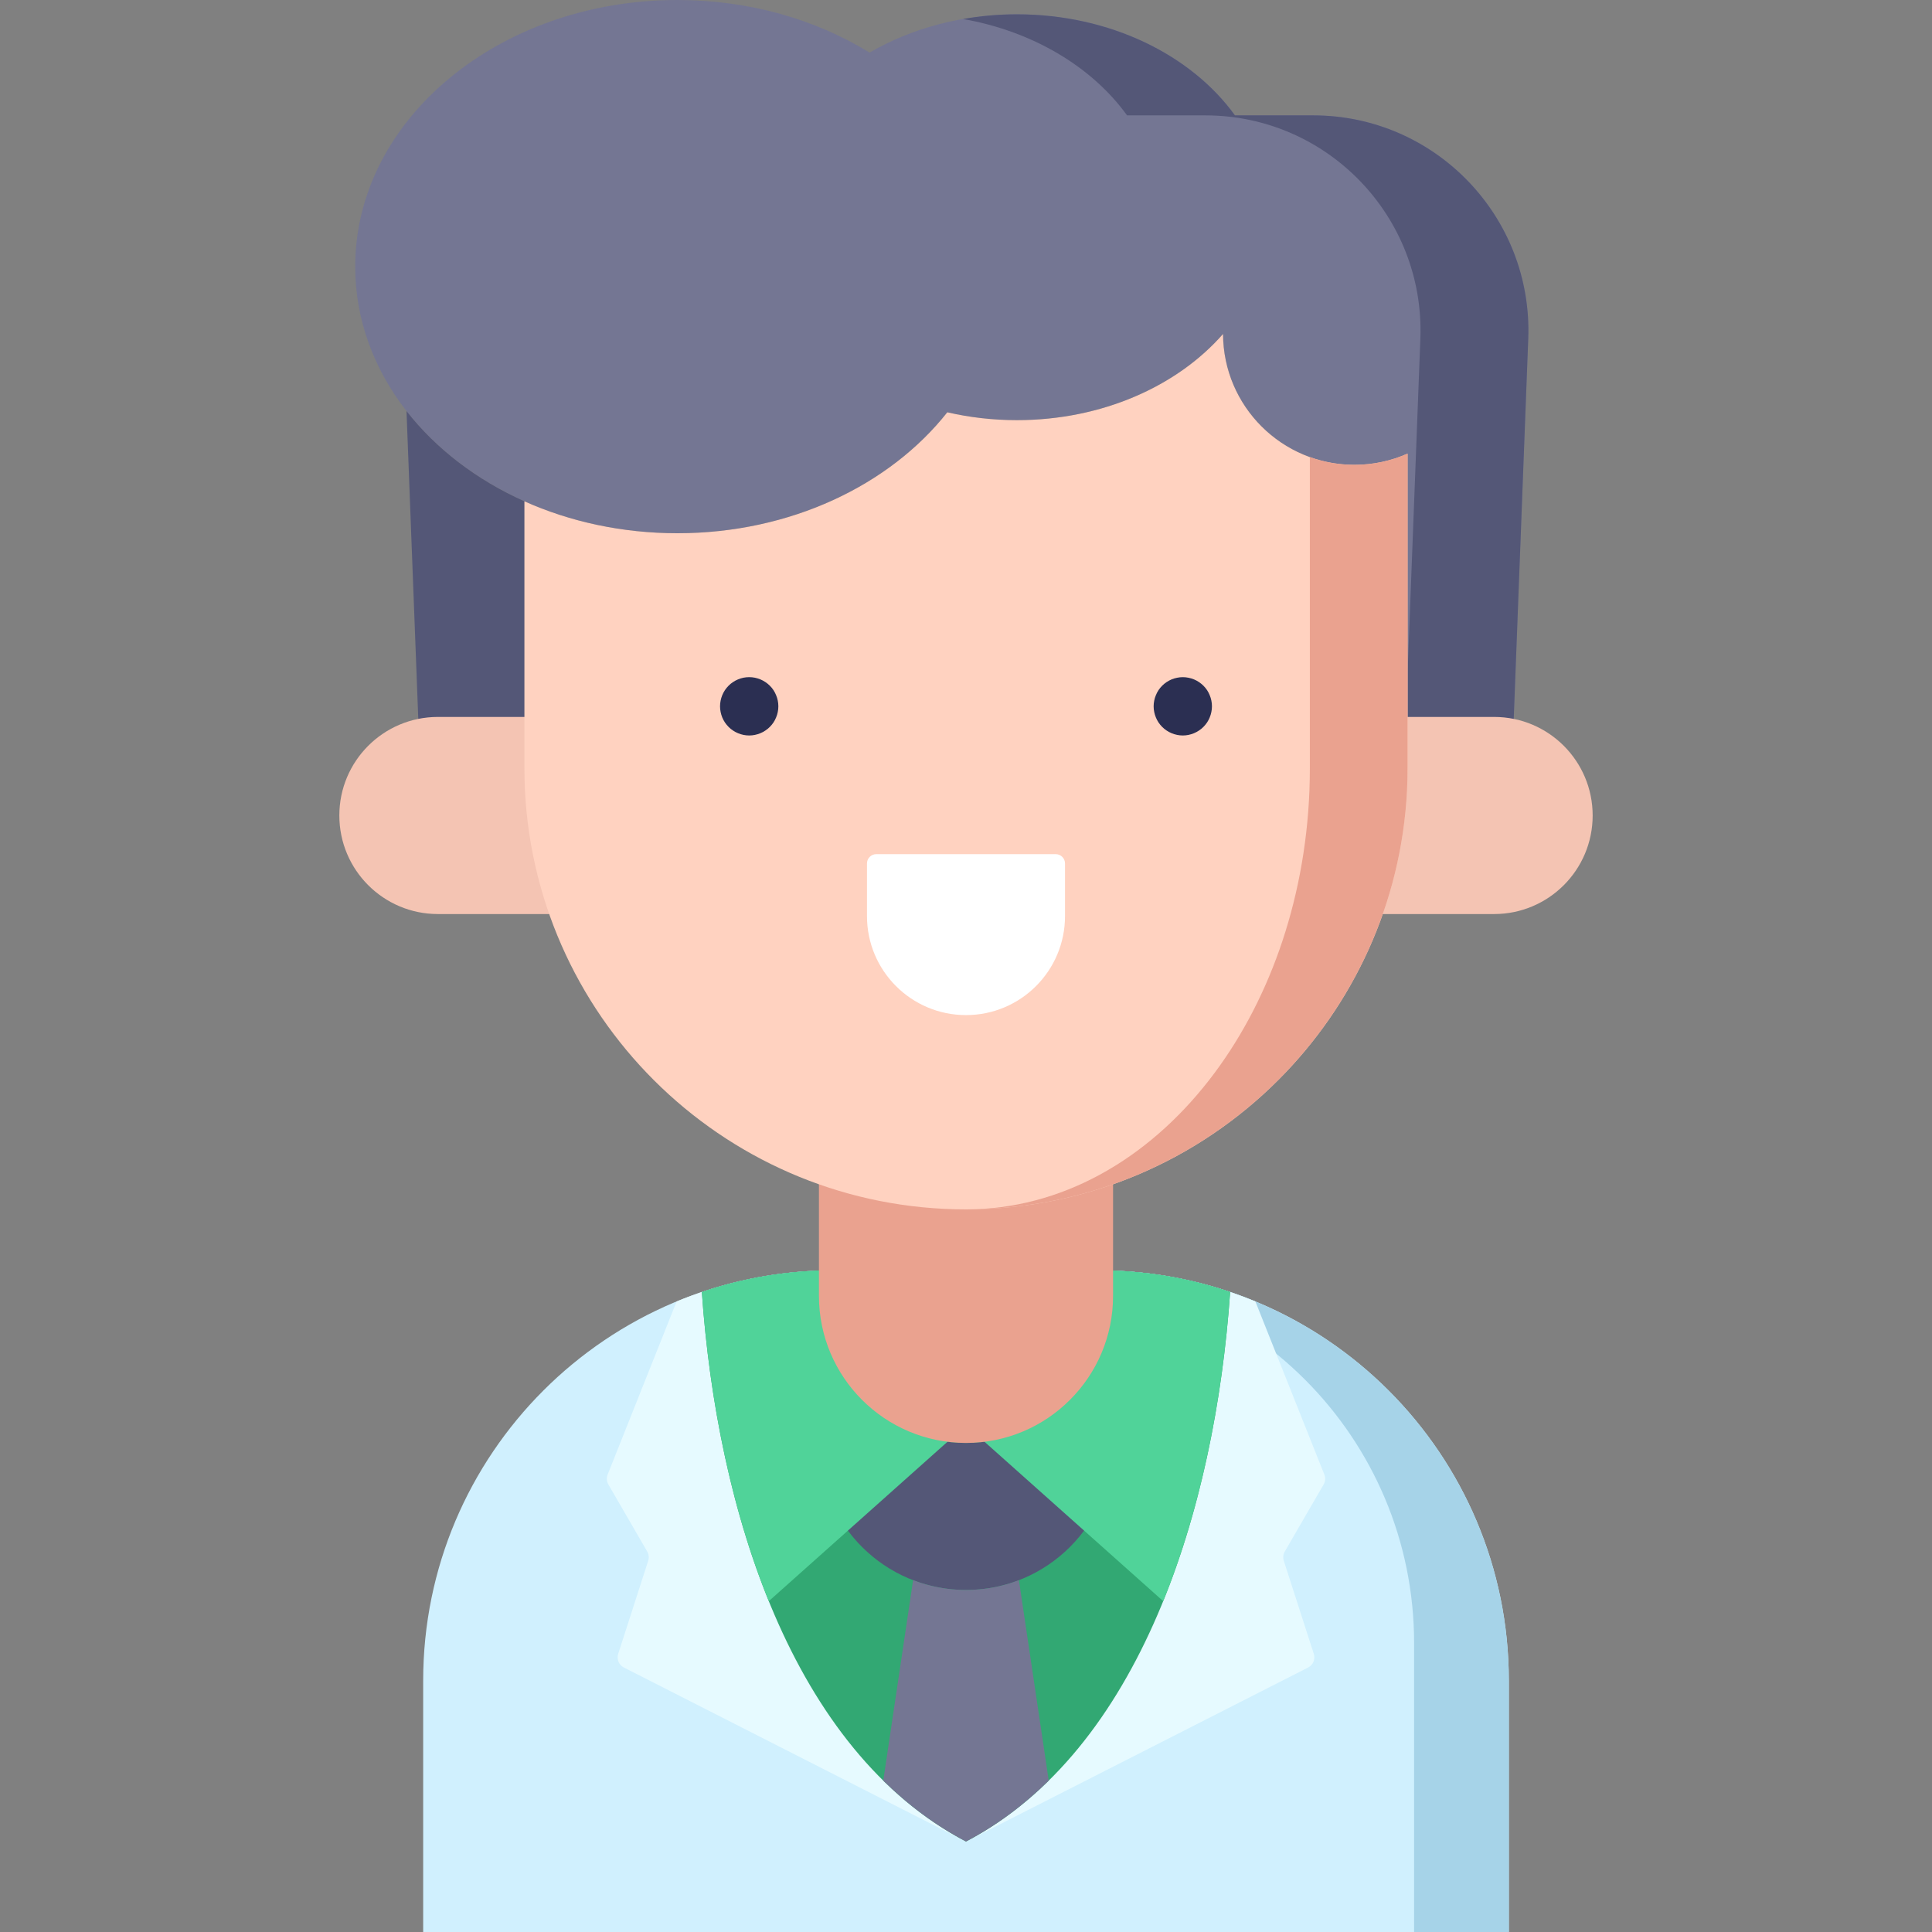 <?xml version="1.0" encoding="iso-8859-1"?>
<!-- Generator: Adobe Illustrator 19.0.0, SVG Export Plug-In . SVG Version: 6.00 Build 0)  -->
<svg version="1.1" id="Capa_1" xmlns="http://www.w3.org/2000/svg" xmlns:xlink="http://www.w3.org/1999/xlink" x="0px" y="0px"
	 viewBox="0 0 512 512" style="enable-background:new 0 0 512 512;" xml:space="preserve">
<rect x="0" y="0" width="512" height="512" fill="#808080" stroke="none"/>
<path style="fill:#D0F0FE;" d="M220.883,336.659h70.235c60.053,0,108.736,48.683,108.736,108.736V512H112.146v-66.605
	C112.146,385.342,160.829,336.659,220.883,336.659z"/>
<path style="fill:#A6D3E8;" d="M291.117,336.659h-15.16c54.563,0,98.795,44.232,98.795,98.795V512h25.102v-66.605
	C399.854,385.342,351.171,336.659,291.117,336.659z"/>
<path style="fill:#E6FAFF;" d="M340.479,411.174l10.294-17.769c0.465-0.802,0.536-1.773,0.193-2.633l-18.275-45.869
	c-1.976-0.824-3.986-1.581-6.017-2.284c-0.22-0.077-0.45-0.154-0.67-0.231c-10.946-3.722-22.683-5.731-34.881-5.731H256l0,0h-35.123
	c-12.198,0-23.935,2.009-34.881,5.731c-0.219,0.077-0.45,0.154-0.67,0.231c-2.031,0.703-4.04,1.46-6.017,2.284l-18.275,45.869
	c-0.343,0.861-0.272,1.832,0.192,2.633l10.294,17.769c0.429,0.74,0.524,1.628,0.261,2.442l-7.953,24.671
	c-0.456,1.413,0.183,2.948,1.506,3.621L256,488.029l0,0l0,0l0,0l0,0l90.665-46.119c1.323-0.673,1.962-2.208,1.506-3.621
	l-7.954-24.671C339.955,412.802,340.05,411.915,340.479,411.174z"/>
<path style="fill:#32A873;" d="M326.004,342.388c-4.029,58.047-23.968,121.508-70.004,145.64
	c-46.036-24.133-65.975-87.593-70.004-145.64c10.946-3.722,22.683-5.731,34.881-5.731h70.245
	C303.321,336.657,315.057,338.667,326.004,342.388z"/>
<path style="fill:#545777;" d="M283.554,370.975c-7.047,7.06-16.793,11.419-27.554,11.419c-14.421,0-27.005-7.843-33.746-19.488
	c-3.319,5.734-5.228,12.386-5.228,19.488c0,21.525,17.449,38.974,38.974,38.974c21.525,0,38.974-17.449,38.974-38.974
	c0-7.102-1.909-13.754-5.227-19.488C288.035,365.862,285.956,368.578,283.554,370.975z"/>
<g>
	<path style="fill:#50D399;" d="M326.004,342.388c-1.932,27.701-7.466,56.631-17.742,81.938L256,377.709v-41.052h35.123
		C303.321,336.657,315.057,338.667,326.004,342.388z"/>
	<path style="fill:#50D399;" d="M256,336.657v41.052l-52.261,46.618c-10.277-25.307-15.81-54.237-17.743-81.938
		c10.946-3.722,22.683-5.731,34.881-5.731H256V336.657z"/>
</g>
<path style="fill:#747693;" d="M404.999,89.787l-4.578,119.78h-27.545c0.091-2.016,0.148-4.054,0.148-6.092v-83.262
	c-4.316,1.913-9.075,2.972-14.097,2.972c-19.176,0-34.742-15.509-34.81-34.685c-12.082,13.813-32.043,22.842-54.624,22.842
	c-6.4,0-12.594-0.729-18.447-2.084c-15.236,19.301-41.585,32.054-71.522,32.054c-14.678,0-28.49-3.063-40.549-8.46
	c-12.685-5.671-23.446-13.926-31.246-23.913c-8.597-11.034-13.596-24.175-13.596-38.283C94.134,31.633,132.36,0,179.525,0
	c19.085,0,36.712,5.181,50.923,13.938c10.988-6.377,24.471-10.146,39.046-10.146c24.664,0,46.22,10.772,57.778,26.782h20.724
	C380.357,30.574,406.229,57.459,404.999,89.787z"/>
<g>
	<path style="fill:#545777;" d="M347.996,30.574h-20.724c-11.558-16.01-33.113-26.782-57.778-26.782
		c-4.903,0-9.678,0.436-14.281,1.245c18.542,3.26,34.213,12.716,43.469,25.538h20.724c32.362,0,58.233,26.884,57.004,59.212
		l-3.385,88.585v25.102c0,2.038-0.057,4.076-0.148,6.092h27.545L405,89.786C406.228,57.459,380.357,30.574,347.996,30.574z"/>
	<path style="fill:#545777;" d="M373.024,120.213v83.262c0,2.038-0.057,4.076-0.148,6.092H111.579L107.73,108.94
		c7.8,9.986,18.561,18.242,31.246,23.913c12.059,5.397,25.871,8.46,40.549,8.46c29.936,0,56.286-12.753,71.522-32.054
		c5.853,1.355,12.047,2.084,18.447,2.084c22.58,0,42.542-9.03,54.624-22.842c0.068,19.176,15.634,34.685,34.81,34.685
		C363.949,123.185,368.708,122.126,373.024,120.213z"/>
</g>
<path style="fill:#F4C4B3;" d="M116.048,189.995h279.904c14.425,0,26.119,11.694,26.119,26.119l0,0
	c0,14.425-11.694,26.119-26.119,26.119H116.048c-14.425,0-26.119-11.694-26.119-26.119l0,0
	C89.928,201.689,101.622,189.995,116.048,189.995z"/>
<path style="fill:#EAA28F;" d="M217.027,296.569v46.852c0,21.521,17.453,38.973,38.973,38.973c10.76,0,20.507-4.36,27.554-11.419
	c7.06-7.047,11.42-16.794,11.42-27.554v-46.852L217.027,296.569L217.027,296.569z"/>
<path style="fill:#FFD2C0;" d="M373.024,120.213v83.262c0,2.038-0.057,4.076-0.148,6.092c-1.537,29.891-14.291,56.821-34.127,76.657
	c-21.18,21.18-50.433,34.275-82.749,34.275c-62.594,0-113.699-49.135-116.876-110.932c-0.091-2.016-0.148-4.054-0.148-6.092v-70.622
	c12.059,5.397,25.871,8.46,40.549,8.46c29.936,0,56.286-12.753,71.522-32.054c5.853,1.355,12.047,2.084,18.447,2.084
	c22.58,0,42.542-9.03,54.624-22.842c0.068,19.176,15.634,34.685,34.81,34.685C363.949,123.185,368.708,122.126,373.024,120.213z"/>
<path style="fill:#EAA28F;" d="M358.927,123.185c-4.142,0-8.114-0.727-11.799-2.055v82.344c0,2.038-0.044,4.076-0.115,6.092
	c-1.197,29.891-11.128,56.821-26.575,76.657c-16.493,21.18-39.273,34.275-64.438,34.275c32.316,0,61.57-13.095,82.749-34.275
	c19.836-19.836,32.59-46.767,34.127-76.657c0.091-2.016,0.148-4.054,0.148-6.092v-83.262
	C368.708,122.126,363.949,123.185,358.927,123.185z"/>
<g>
	<path style="fill:#2B2F52;" d="M313.453,194.91c-0.504,0-1.009-0.051-1.504-0.155c-0.494-0.103-0.989-0.247-1.453-0.443
		c-0.463-0.196-0.917-0.433-1.329-0.711c-0.421-0.278-0.824-0.597-1.174-0.958c-0.36-0.361-0.68-0.752-0.968-1.175
		c-0.279-0.423-0.515-0.865-0.701-1.329c-0.195-0.474-0.35-0.958-0.443-1.453c-0.104-0.494-0.155-0.999-0.155-1.504
		s0.051-1.02,0.155-1.514c0.092-0.494,0.248-0.979,0.443-1.442c0.186-0.464,0.423-0.917,0.701-1.34
		c0.288-0.423,0.608-0.814,0.968-1.174c0.35-0.35,0.753-0.68,1.174-0.958c0.413-0.278,0.866-0.515,1.329-0.711
		c0.464-0.186,0.959-0.34,1.453-0.433c0.989-0.206,2.019-0.206,3.019,0c0.484,0.092,0.978,0.247,1.442,0.433
		c0.464,0.196,0.918,0.433,1.329,0.711c0.423,0.288,0.824,0.608,1.174,0.958c0.361,0.361,0.68,0.752,0.969,1.174
		c0.279,0.423,0.515,0.876,0.7,1.34c0.196,0.463,0.351,0.948,0.444,1.442c0.103,0.495,0.154,1.01,0.154,1.514
		c0,0.505-0.051,1.01-0.154,1.504c-0.093,0.494-0.247,0.979-0.444,1.453c-0.185,0.464-0.422,0.906-0.7,1.329
		c-0.289,0.423-0.608,0.814-0.969,1.175c-0.35,0.361-0.751,0.679-1.174,0.958c-0.411,0.278-0.865,0.515-1.329,0.711
		c-0.464,0.196-0.958,0.34-1.442,0.443C314.463,194.859,313.958,194.91,313.453,194.91z"/>
	<path style="fill:#2B2F52;" d="M198.546,194.91c-0.504,0-1.009-0.051-1.514-0.155c-0.494-0.103-0.979-0.247-1.443-0.443
		c-0.463-0.185-0.916-0.433-1.329-0.711c-0.433-0.278-0.824-0.597-1.174-0.958c-0.36-0.361-0.68-0.752-0.968-1.175
		c-0.279-0.423-0.515-0.865-0.711-1.329c-0.185-0.474-0.34-0.958-0.433-1.453c-0.103-0.494-0.155-0.999-0.155-1.504
		s0.052-1.01,0.155-1.514c0.093-0.494,0.248-0.979,0.433-1.442c0.196-0.464,0.433-0.917,0.711-1.34
		c0.288-0.423,0.608-0.814,0.968-1.174c0.35-0.35,0.742-0.68,1.174-0.958c0.412-0.278,0.866-0.515,1.329-0.711
		c0.464-0.196,0.949-0.34,1.443-0.443c0.999-0.196,2.029-0.196,3.018,0c0.495,0.103,0.989,0.248,1.453,0.443
		c0.464,0.196,0.917,0.433,1.329,0.711c0.423,0.278,0.824,0.608,1.175,0.958c0.36,0.361,0.679,0.752,0.968,1.174
		c0.279,0.423,0.515,0.876,0.7,1.34c0.196,0.463,0.351,0.948,0.444,1.442c0.103,0.505,0.154,1.01,0.154,1.514
		c0,0.505-0.051,1.01-0.154,1.504c-0.092,0.494-0.247,0.979-0.444,1.453c-0.185,0.464-0.422,0.906-0.7,1.329
		c-0.289,0.423-0.608,0.814-0.968,1.175c-0.351,0.361-0.753,0.679-1.175,0.958c-0.411,0.278-0.865,0.526-1.329,0.711
		c-0.464,0.196-0.958,0.34-1.453,0.443C199.556,194.859,199.051,194.91,198.546,194.91z"/>
</g>
<path style="fill:#FFFFFF;" d="M256,269.011L256,269.011c-14.492,0-26.24-11.748-26.24-26.24v-13.947
	c0-1.362,1.104-2.465,2.465-2.465h47.55c1.362,0,2.465,1.104,2.465,2.465v13.947C282.24,257.263,270.492,269.011,256,269.011z"/>
<path style="fill:#747693;" d="M277.926,471.889c-6.533,6.434-13.823,11.901-21.926,16.139c-8.103-4.238-15.393-9.706-21.926-16.139
	l7.905-53.129c4.359,1.68,9.08,2.602,14.021,2.602c4.941,0,9.662-0.922,14.021-2.602L277.926,471.889z"/>
<g>
</g>
<g>
</g>
<g>
</g>
<g>
</g>
<g>
</g>
<g>
</g>
<g>
</g>
<g>
</g>
<g>
</g>
<g>
</g>
<g>
</g>
<g>
</g>
<g>
</g>
<g>
</g>
<g>
</g>
</svg>
